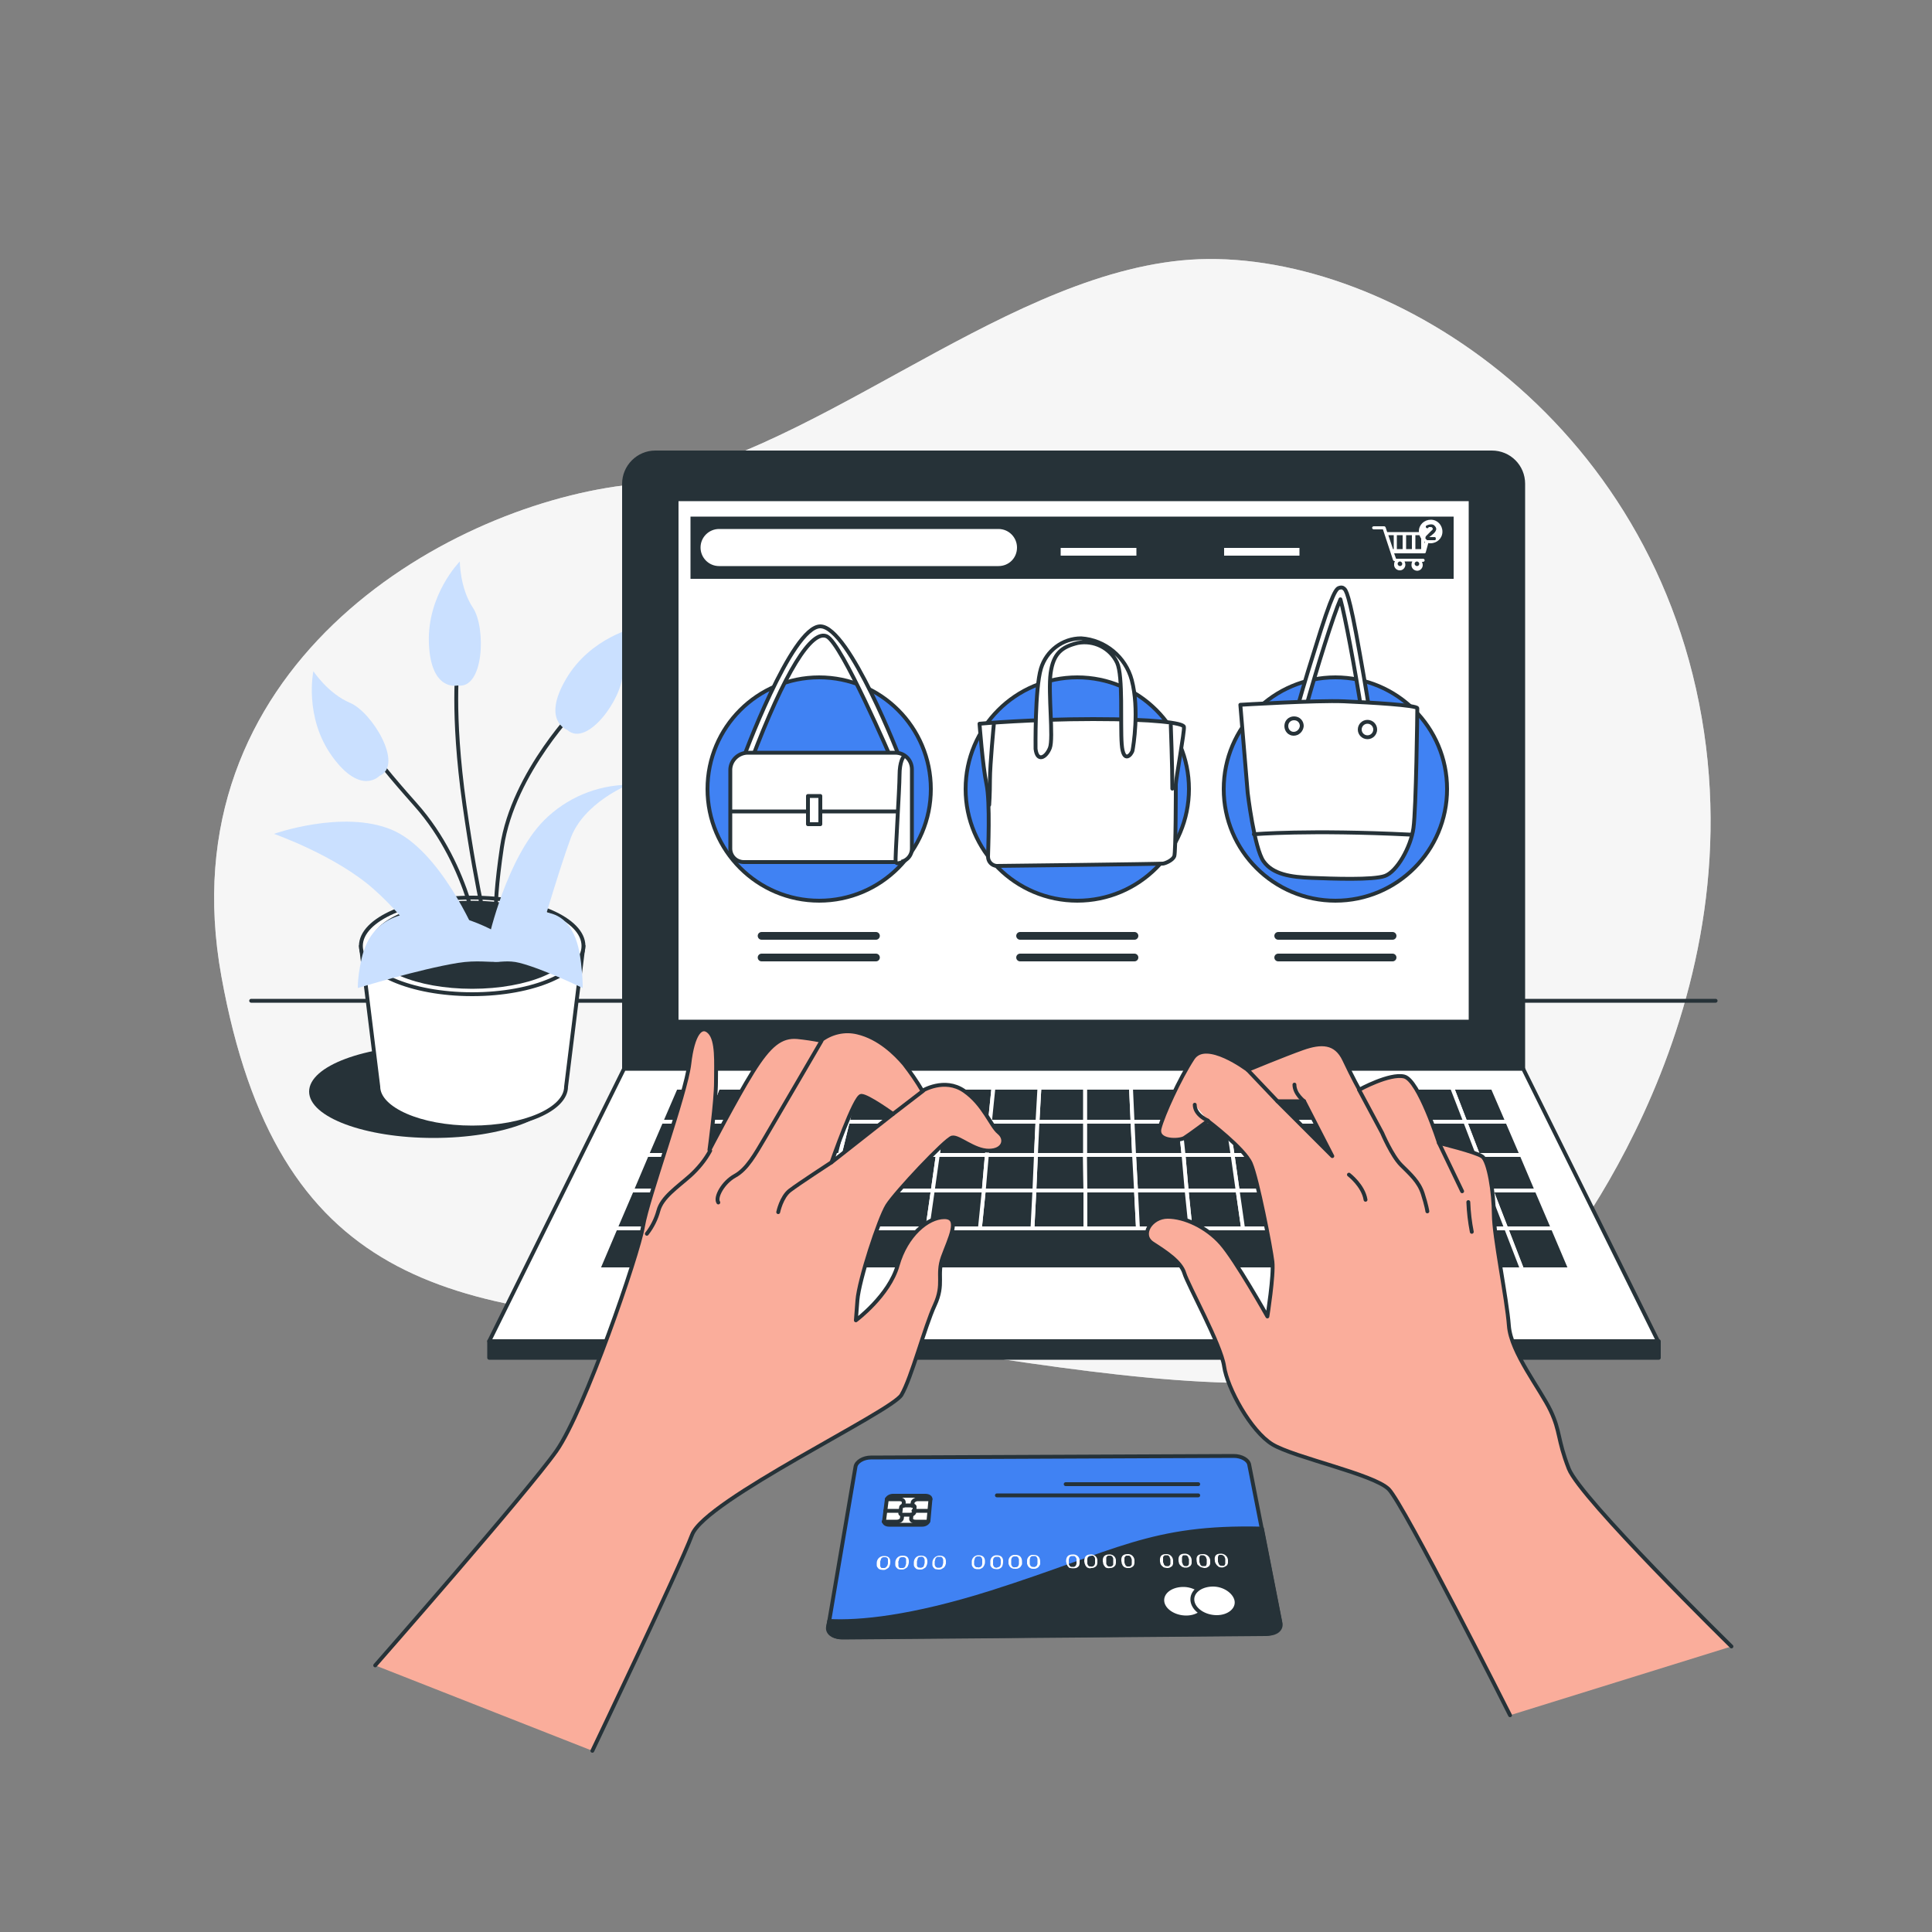 <?xml version="1.0" encoding="utf-8"?>
<!-- Generator: Adobe Illustrator 23.0.0, SVG Export Plug-In . SVG Version: 6.00 Build 0)  -->
<svg version="1.1" id="Layer_1" xmlns="http://www.w3.org/2000/svg" xmlns:xlink="http://www.w3.org/1999/xlink" x="0px" y="0px"
	 viewBox="0 0 500 500" style="enable-background:new 0 0 500 500;" xml:space="preserve">
<rect x="0" y="0" width="500" height="500" fill="#808080" stroke="none"/>
<style type="text/css">
	.st0{fill:#E1E1E1;}
	.st1{opacity:0.7;fill:#FFFFFF;enable-background:new    ;}
	.st2{fill:none;stroke:#263238;stroke-linecap:round;stroke-linejoin:round;}
	.st3{fill:#263238;}
	.st4{fill:#FFFFFF;}
	.st5{fill:#FFFFFF;stroke:#263238;stroke-linecap:round;stroke-linejoin:round;}
	.st6{fill:#263238;stroke:#263238;stroke-linecap:round;stroke-linejoin:round;}
	.st7{fill:#CAE0FF;}
	.st8{fill:#4082F3;stroke:#263238;stroke-linecap:round;stroke-linejoin:round;}
	.st9{fill:none;stroke:#FFFFFF;stroke-width:2;stroke-miterlimit:10;}
	.st10{fill:none;stroke:#263238;stroke-width:2;stroke-linecap:round;stroke-linejoin:round;}
	.st11{fill:#263238;stroke:#FFFFFF;stroke-linecap:round;stroke-linejoin:round;}
	.st12{fill:#FAAD9B;stroke:#263238;stroke-linecap:round;stroke-linejoin:round;}
</style>
<g id="background-simple--inject-1">
	<path class="st0" d="M399.9,329.8c0,0,54.5-63.2,40.5-144.1S354.2,62.6,305.7,67.4s-96.7,52.3-144.1,58.2S42.9,173.2,57.3,252.7
		s58.3,87.3,129.3,90.2S358,382.3,399.9,329.8z"/>
	<path class="st1" d="M399.9,329.8c0,0,54.5-63.2,40.5-144.1S354.2,62.6,305.7,67.4s-96.7,52.3-144.1,58.2S42.9,173.2,57.3,252.7
		s58.3,87.3,129.3,90.2S358,382.3,399.9,329.8z"/>
</g>
<g id="Desk--inject-1">
	<line class="st2" x1="65" y1="259" x2="444" y2="259"/>
</g>
<g id="Plant--inject-1">
	<ellipse class="st3" cx="112.2" cy="282.5" rx="32.2" ry="12"/>
	<path class="st4" d="M93.4,244.8l4.5,36.4c0,5.8,10.9,10.6,24.3,10.6s24.3-4.7,24.3-10.6l4.5-36.4H93.4z"/>
	<g>
		<defs>
			<path id="SVGID_1_" d="M93.4,244.8l4.5,36.4c0,5.8,10.9,10.6,24.3,10.6s24.3-4.7,24.3-10.6l4.5-36.4H93.4z"/>
		</defs>
		<clipPath id="SVGID_2_">
			<use xlink:href="#SVGID_1_"  style="overflow:visible;"/>
		</clipPath>
	</g>
	<path class="st2" d="M93.4,244.8l4.5,36.4c0,5.8,10.9,10.6,24.3,10.6s24.3-4.7,24.3-10.6l4.5-36.4H93.4z"/>
	<ellipse class="st5" cx="122.2" cy="244.8" rx="28.8" ry="12.5"/>
	<ellipse class="st6" cx="122.2" cy="244.5" rx="25.8" ry="10.9"/>
	<path class="st2" d="M124.2,245.6c0,0-2.3-21.2-16.6-37.3s-10.8-14.1-10.8-14.1"/>
	<path class="st2" d="M150,182.5c0,0-17.2,17.2-20.1,36.7s-1,22.6-1,22.6"/>
	<path class="st2" d="M127,244.4c0,0-3.4-12-6.8-36.1s-1.7-36.7-1.7-36.7"/>
	<path class="st7" d="M98.2,200.8c0,0-4.8,5.2-12.2-5s-4.9-22.1-4.9-22.1s3.8,5.8,9.5,8.2S104.6,198,98.2,200.8z"/>
	<path class="st7" d="M118.4,177.4c0,0-6.9,1.7-7.4-10.9s8-21.2,8-21.2s0,6.9,3.4,12S125.3,178.5,118.4,177.4z"/>
	<path class="st7" d="M146.8,188.9c0,0-6.7-2.3-0.3-13.2s18.3-13.4,18.3-13.4s-3.8,5.8-3.7,12S152,193.6,146.8,188.9z"/>
	<path class="st7" d="M126.5,242.7c0,0,4.6-20.6,14.3-30.4c5.8-5.8,13.6-9.1,21.8-9.2c0,0-11.5,4.6-14.9,13.8s-9.2,29.3-9.2,29.3
		h-28.6c0,0-3.4-7.4-13.2-16.1s-25.8-14.3-25.8-14.3s17.8-6.3,30.4-1.1s21.8,27,21.8,27L126.5,242.7z"/>
	<path class="st7" d="M130.9,242.7c0,0-11.4-7.8-23.8-6.5s-13.4,11.4-14,14.3c-0.3,1.7-0.5,3.5-0.5,5.2c0,0,16-4.9,25.9-6.5
		S132.4,252.1,130.9,242.7z"/>
	<path class="st7" d="M126.7,242.7c0,0,7.2-7.8,15-6.5s8.5,11.4,8.8,14.3c0.2,1.7,0.3,3.5,0.3,5.2c0,0-10.1-4.9-16.3-6.5
		S125.7,252.1,126.7,242.7z"/>
</g>
<g id="Device--inject-1">
	<path class="st6" d="M169.6,117.1h216.5c4.5,0,8.1,3.6,8.1,8.1c0,0,0,0,0,0v151.3l0,0H161.5l0,0V125.2
		C161.5,120.8,165.1,117.1,169.6,117.1z"/>
	<polygon class="st5" points="429.1,347.1 126.6,347.1 161.5,276.6 394.2,276.6 	"/>
	<rect x="175.6" y="129.7" class="st4" width="204.5" height="134.2"/>
	<circle class="st8" cx="212" cy="204.2" r="28.9"/>
	<circle class="st8" cx="278.8" cy="204.2" r="28.9"/>
	<circle class="st8" cx="345.6" cy="204.2" r="28.9"/>
	<path class="st5" d="M192.1,196.9c0,0,12.7-34.8,20.2-34.8s20.7,34.4,20.7,34.4l-2.2,0.2c0,0-12.9-30.1-16.8-32
		s-10.9,9.1-19.6,32.2L192.1,196.9z"/>
	<path class="st5" d="M193.4,194.8h38.3c2.4,0,4.3,1.9,4.3,4.3v0v20.5c0,1.9-1.5,3.5-3.5,3.5h0h-40c-1.9,0-3.5-1.5-3.5-3.5v0v-20.5
		C189.1,196.8,191,194.9,193.4,194.8L193.4,194.8z"/>
	<line class="st2" x1="189.5" y1="210" x2="231.9" y2="210"/>
	<path class="st5" d="M233.8,195.9c0,0-1,1.2-1,4.7s-1.2,21.6-1,22.4s1.4,0.2,1.4,0.2"/>
	<rect x="209.1" y="206" class="st5" width="3.2" height="7.3"/>
	<path class="st5" d="M253.5,187.3c0,0,13.5-1.2,29.4-1.2s23.3,1,23.5,2s-2.1,13.7-2.1,14.9s0,17.6-0.4,18.6s-2.2,1.8-2.9,1.9
		s-41.9,0.6-43.1,0.6c-1.2-0.1-2.2-1.1-2.2-2.4c0-1.2,0.6-14.1-0.4-18.8S253.5,187.3,253.5,187.3z"/>
	<path class="st5" d="M268,193.8c0,0-0.2-15.5,1.4-20.8c1.4-4.6,5.6-7.8,10.4-7.8c6.2,0.4,11.5,4.8,13.1,10.8
		c2,7.6,0.4,17.2,0.2,18.2s-2.4,3.7-2.8-1.6s0.4-17.6-1.2-21.1c-1.8-3.8-6-5.9-10.2-5.1c-4.1,1-6.3,2.7-7,7.8s0.8,16.9-0.2,19.4
		S268.4,197.3,268,193.8z"/>
	<path class="st5" d="M257.2,187.5c0,0-1,10.4-1,14.3s-0.2,6.5-0.2,6.5"/>
	<path class="st2" d="M303,187.7c0,0,0.4,10.4,0.4,16.4"/>
	<path class="st5" d="M353.5,185.7c-0.5,0-0.9-0.4-1-0.9c-1.9-12.1-4.4-25.4-5.6-29.7c-1.8,4.1-5.9,17.1-9.2,28.9
		c-0.2,0.6-0.7,0.9-1.3,0.7c-0.6-0.2-0.9-0.7-0.7-1.3c0-0.1,2.1-7.6,4.5-15.1c4.8-15.7,5.7-16,6.5-16.2c0.4-0.1,0.8-0.1,1.1,0.2
		c0.5,0.4,1.3,0.9,4.1,16.8c1.4,7.7,2.6,15.3,2.6,15.4c0.1,0.5-0.3,1.1-0.8,1.2c0,0,0,0,0,0C353.6,185.7,353.5,185.7,353.5,185.7z"
		/>
	<path class="st5" d="M321,182.4c0,0,19.9-1.2,26.8-0.9s19,1,19,1.8s-0.3,26-1,31s-4.3,11.3-7.4,12.4s-13.5,0.7-18.9,0.5
		s-10.1-0.9-12.5-4.3s-4.1-17.7-4.1-17.7L321,182.4z"/>
	<path class="st5" d="M336.9,187.9c0-1.1-0.8-2-2-2c-1.1,0-2,0.8-2,2c0,1.1,0.8,2,1.9,2C335.9,189.9,336.8,189,336.9,187.9
		C336.9,187.9,336.9,187.9,336.9,187.9z"/>
	<circle class="st5" cx="353.9" cy="188.8" r="2"/>
	<path class="st5" d="M324.5,215.9c0,0,14.3-1.2,40.5,0.1"/>
	<rect x="178.7" y="133.7" class="st3" width="197.5" height="16.1"/>
	<line class="st9" x1="274.5" y1="142.8" x2="294.1" y2="142.8"/>
	<line class="st9" x1="316.8" y1="142.8" x2="336.3" y2="142.8"/>
	<path class="st4" d="M370.1,137.9c-0.1-0.1-0.2-0.2-0.3-0.2H359l-0.4-1.2c-0.1-0.2-0.2-0.3-0.4-0.3h-2.7c-0.2,0-0.4,0.2-0.4,0.4
		l0,0c0,0.2,0.2,0.4,0.4,0.4c0,0,0,0,0,0h2.4l2.6,7.9c0.1,0.2,0.2,0.3,0.4,0.3h0.1c-0.1,0.2-0.2,0.5-0.2,0.8
		c-0.1,0.8,0.5,1.5,1.3,1.6c0.8,0.1,1.5-0.5,1.6-1.3c0-0.1,0-0.2,0-0.2c0-0.3-0.1-0.5-0.2-0.8h2c-0.1,0.2-0.2,0.5-0.2,0.8
		c-0.1,0.8,0.5,1.5,1.3,1.6c0.8,0.1,1.5-0.5,1.6-1.3c0-0.1,0-0.2,0-0.2c0-0.3-0.1-0.5-0.2-0.8h0.3c0.2,0,0.4-0.2,0.4-0.4v0
		c0-0.2-0.2-0.4-0.4-0.4c0,0,0,0,0,0h-7l-0.5-1.4h7.8c0.2,0,0.4-0.1,0.4-0.3l1.2-4.4C370.2,138.1,370.1,138,370.1,137.9z
		 M362.3,146.5c-0.3,0-0.6-0.3-0.6-0.6c0-0.3,0.3-0.6,0.6-0.6s0.6,0.3,0.6,0.6c0,0,0,0,0,0C362.9,146.3,362.6,146.5,362.3,146.5z
		 M366.7,146.5c-0.3,0-0.6-0.3-0.6-0.6c0-0.3,0.3-0.6,0.6-0.6s0.6,0.3,0.6,0.6c0,0,0,0,0,0C367.3,146.3,367,146.5,366.7,146.5
		C366.7,146.5,366.7,146.5,366.7,146.5z M367.8,142.1h-1.5v-3.6h1.5V142.1z M363.9,138.5h1.5v3.6h-1.5V138.5z M363,142.1h-1.5v-3.6
		h1.5L363,142.1z M359.3,138.5h1.4v3.6h-0.2L359.3,138.5z M368.6,140.7v-2.1h0.6L368.6,140.7z"/>
	<path class="st4" d="M373.3,137.6c0-1.7-1.3-3.1-3-3.1c-1.7,0-3.1,1.3-3.1,3c0,1.7,1.3,3.1,3,3.1c0,0,0,0,0,0
		C371.9,140.6,373.3,139.3,373.3,137.6z"/>
	<path class="st3" d="M369,139.5c-0.1-0.1-0.1-0.1-0.1-0.2c0-0.2,0-0.4,0.2-0.6l1.4-1.4c0.2-0.1,0.3-0.3,0.3-0.5
		c0-0.1-0.1-0.2-0.2-0.3c-0.1-0.1-0.2-0.1-0.4-0.1H370h-0.2l-0.1,0.1l-0.1,0.1l-0.1,0.1c-0.1,0-0.1,0-0.2,0c-0.1,0-0.1-0.1-0.2-0.1
		c0-0.1-0.1-0.1-0.1-0.2c0-0.1,0-0.1,0-0.2c0-0.1,0.1-0.1,0.2-0.2c0.4-0.2,0.8-0.3,1.2-0.3c0.3,0,0.7,0.1,0.9,0.4
		c0.2,0.2,0.4,0.5,0.4,0.8c0,0.2-0.1,0.4-0.2,0.6c-0.1,0.2-0.3,0.4-0.5,0.6l-1.1,0.9h1.4c0.1,0,0.2,0,0.2,0.1c0,0.1,0.1,0.2,0.1,0.3
		c0,0.1,0,0.2-0.1,0.3c0,0.1-0.1,0.1-0.2,0.1h-2C369.2,139.6,369.1,139.6,369,139.5z"/>
	<path class="st4" d="M258.4,146.5h-72.3c-2.7,0-4.8-2.2-4.8-4.8c0,0,0,0,0,0l0,0c0-2.7,2.2-4.8,4.8-4.8h72.3c2.7,0,4.8,2.2,4.8,4.8
		l0,0C263.2,144.4,261.1,146.5,258.4,146.5C258.4,146.5,258.4,146.5,258.4,146.5z"/>
	<line class="st10" x1="197.1" y1="242.2" x2="226.7" y2="242.2"/>
	<line class="st10" x1="197.1" y1="247.8" x2="226.7" y2="247.8"/>
	<line class="st10" x1="264" y1="242.2" x2="293.6" y2="242.2"/>
	<line class="st10" x1="264" y1="247.8" x2="293.6" y2="247.8"/>
	<line class="st10" x1="330.8" y1="242.2" x2="360.4" y2="242.2"/>
	<line class="st10" x1="330.8" y1="247.8" x2="360.4" y2="247.8"/>
	<polygon class="st11" points="268.1,298.9 268.5,290.3 256.2,290.3 255.4,298.9 	"/>
	<polygon class="st11" points="293.5,298.9 293.1,290.3 280.8,290.3 280.8,298.9 	"/>
	<polygon class="st11" points="359.7,308.1 372.9,308.1 369.8,298.9 357.1,298.9 	"/>
	<polygon class="st11" points="255.4,298.9 256.2,290.3 243.9,290.3 242.7,298.9 	"/>
	<polygon class="st11" points="230,298.9 231.6,290.3 219.4,290.3 217.3,298.9 	"/>
	<polygon class="st11" points="344.4,298.9 342.3,290.3 330,290.3 331.7,298.9 	"/>
	<polygon class="st11" points="357.1,298.9 354.6,290.3 342.3,290.3 344.4,298.9 	"/>
	<polygon class="st11" points="217.3,298.9 219.4,290.3 207.1,290.3 204.6,298.9 	"/>
	<polygon class="st11" points="306.3,298.9 305.4,290.3 293.1,290.3 293.5,298.9 	"/>
	<polygon class="st11" points="369.8,298.9 366.9,290.3 354.6,290.3 357.1,298.9 	"/>
	<polygon class="st11" points="331.7,298.9 330,290.3 317.7,290.3 319,298.9 	"/>
	<polygon class="st11" points="319,298.9 317.7,290.3 305.4,290.3 306.3,298.9 	"/>
	<polygon class="st11" points="280.8,298.9 280.8,290.3 268.5,290.3 268.1,298.9 	"/>
	<polygon class="st11" points="191.9,298.9 179.2,298.9 175.7,308.1 188.8,308.1 	"/>
	<polygon class="st11" points="194.8,290.3 182.5,290.3 179.2,298.9 191.9,298.9 	"/>
	<polygon class="st11" points="204.6,298.9 207.1,290.3 194.8,290.3 191.9,298.9 	"/>
	<polygon class="st11" points="171.9,317.9 167.9,328.5 182,328.5 185.5,317.9 	"/>
	<polygon class="st11" points="188.8,308.1 175.7,308.1 171.9,317.9 185.5,317.9 	"/>
	<polygon class="st11" points="185.5,317.9 182,328.5 196.1,328.5 199.1,317.9 	"/>
	<polygon class="st11" points="242.7,298.9 243.9,290.3 231.6,290.3 230,298.9 	"/>
	<polygon class="st11" points="241.4,308.1 242.7,298.9 230,298.9 228.3,308.1 	"/>
	<polygon class="st11" points="228.3,308.1 230,298.9 217.3,298.9 215.1,308.1 	"/>
	<polygon class="st11" points="254.6,308.1 255.4,298.9 242.7,298.9 241.4,308.1 	"/>
	<polygon class="st11" points="204.6,298.9 191.9,298.9 188.8,308.1 202,308.1 	"/>
	<polygon class="st11" points="362.6,317.9 376.2,317.9 372.9,308.1 359.7,308.1 	"/>
	<polygon class="st11" points="215.1,308.1 217.3,298.9 204.6,298.9 202,308.1 	"/>
	<polygon class="st11" points="188.8,308.1 185.5,317.9 199.1,317.9 202,308.1 	"/>
	<polygon class="st11" points="333.4,308.1 331.7,298.9 319,298.9 320.3,308.1 	"/>
	<polygon class="st11" points="320.3,308.1 319,298.9 306.3,298.9 307.1,308.1 	"/>
	<polygon class="st11" points="359.7,308.1 357.1,298.9 344.4,298.9 346.6,308.1 	"/>
	<polygon class="st11" points="280.9,308.1 280.8,298.9 268.1,298.9 267.7,308.1 	"/>
	<polygon class="st11" points="307.1,308.1 306.3,298.9 293.5,298.9 294,308.1 	"/>
	<polygon class="st11" points="294,308.1 293.5,298.9 280.8,298.9 280.9,308.1 	"/>
	<polygon class="st11" points="267.7,308.1 268.1,298.9 255.4,298.9 254.6,308.1 	"/>
	<polygon class="st11" points="307.1,308.1 308.1,317.9 321.7,317.9 320.3,308.1 	"/>
	<polygon class="st11" points="320.3,308.1 321.7,317.9 335.3,317.9 333.4,308.1 	"/>
	<polygon class="st11" points="202,308.1 199.1,317.9 212.8,317.9 215.1,308.1 	"/>
	<polygon class="st11" points="333.4,308.1 335.3,317.9 349,317.9 346.6,308.1 	"/>
	<polygon class="st11" points="280.9,308.1 280.9,317.9 294.5,317.9 294,308.1 	"/>
	<polygon class="st11" points="346.6,308.1 349,317.9 362.6,317.9 359.7,308.1 	"/>
	<polygon class="st11" points="294,308.1 294.5,317.9 308.1,317.9 307.1,308.1 	"/>
	<polygon class="st11" points="228.3,308.1 226.4,317.9 240,317.9 241.4,308.1 	"/>
	<polygon class="st11" points="215.1,308.1 212.8,317.9 226.4,317.9 228.3,308.1 	"/>
	<polygon class="st11" points="267.7,308.1 267.2,317.9 280.9,317.9 280.9,308.1 	"/>
	<polygon class="st11" points="254.6,308.1 253.6,317.9 267.2,317.9 267.7,308.1 	"/>
	<polygon class="st11" points="241.4,308.1 240,317.9 253.6,317.9 254.6,308.1 	"/>
	<polygon class="st11" points="346.6,308.1 344.4,298.9 331.7,298.9 333.4,308.1 	"/>
	<polygon class="st11" points="194.8,290.3 197.7,281.5 185.8,281.5 182.5,290.3 	"/>
	<polygon class="st11" points="182.5,290.3 171.1,290.3 167.4,298.9 179.2,298.9 	"/>
	<polygon class="st11" points="185.8,281.5 174.9,281.5 171.1,290.3 182.5,290.3 	"/>
	<polygon class="st11" points="179.2,298.9 167.4,298.9 163.5,308.1 175.7,308.1 	"/>
	<polygon class="st11" points="175.7,308.1 163.5,308.1 159.3,317.9 171.9,317.9 	"/>
	<polygon class="st11" points="171.9,317.9 159.3,317.9 154.8,328.5 167.9,328.5 	"/>
	<polygon class="st11" points="382.5,298.9 386,308.1 397.7,308.1 393.8,298.9 	"/>
	<polygon class="st11" points="389.8,317.9 401.9,317.9 397.7,308.1 386,308.1 	"/>
	<polygon class="st11" points="393.9,328.5 406.4,328.5 401.9,317.9 389.8,317.9 	"/>
	<polygon class="st11" points="293.1,290.3 292.7,281.5 280.8,281.5 280.8,290.3 	"/>
	<polygon class="st11" points="382.5,298.9 393.8,298.9 390.1,290.3 379.2,290.3 	"/>
	<polygon class="st11" points="376.2,317.9 389.8,317.9 386,308.1 372.9,308.1 	"/>
	<polygon class="st11" points="207.1,290.3 209.6,281.5 197.7,281.5 194.8,290.3 	"/>
	<polygon class="st11" points="366.9,290.3 369.8,298.9 382.5,298.9 379.2,290.3 	"/>
	<polygon class="st11" points="390.1,290.3 386.3,281.5 375.8,281.5 379.2,290.3 	"/>
	<polygon class="st11" points="379.2,290.3 375.8,281.5 364,281.5 366.9,290.3 	"/>
	<polygon class="st11" points="335.3,317.9 337.4,328.5 351.5,328.5 349,317.9 	"/>
	<polygon class="st11" points="379.7,328.5 393.9,328.5 389.8,317.9 376.2,317.9 	"/>
	<polygon class="st11" points="366.9,290.3 364,281.5 352.1,281.5 354.6,290.3 	"/>
	<polygon class="st11" points="362.6,317.9 365.6,328.5 379.7,328.5 376.2,317.9 	"/>
	<polygon class="st11" points="349,317.9 351.5,328.5 365.6,328.5 362.6,317.9 	"/>
	<polygon class="st11" points="372.9,308.1 386,308.1 382.5,298.9 369.8,298.9 	"/>
	<polygon class="st11" points="256.2,290.3 257.1,281.5 245.2,281.5 243.9,290.3 	"/>
	<polygon class="st11" points="354.6,290.3 352.1,281.5 340.2,281.5 342.3,290.3 	"/>
	<polygon class="st11" points="243.9,290.3 245.2,281.5 233.3,281.5 231.6,290.3 	"/>
	<polygon class="st11" points="280.8,290.3 280.8,281.5 269,281.5 268.5,290.3 	"/>
	<polygon class="st11" points="231.6,290.3 233.3,281.5 221.4,281.5 219.4,290.3 	"/>
	<polygon class="st11" points="219.4,290.3 221.4,281.5 209.6,281.5 207.1,290.3 	"/>
	<polygon class="st11" points="268.5,290.3 269,281.5 257.1,281.5 256.2,290.3 	"/>
	<polygon class="st11" points="342.3,290.3 340.2,281.5 328.3,281.5 330,290.3 	"/>
	<polygon class="st11" points="330,290.3 328.3,281.5 316.5,281.5 317.7,290.3 	"/>
	<polygon class="st11" points="305.4,290.3 304.6,281.5 292.7,281.5 293.1,290.3 	"/>
	<polygon class="st11" points="335.3,317.9 321.7,317.9 308.1,317.9 294.5,317.9 280.9,317.9 267.2,317.9 253.6,317.9 240,317.9 
		226.4,317.9 212.8,317.9 199.1,317.9 196.1,328.5 210.2,328.5 224.4,328.5 238.5,328.5 252.6,328.5 266.7,328.5 280.9,328.5 
		295,328.5 309.1,328.5 323.2,328.5 337.4,328.5 	"/>
	<polygon class="st11" points="317.7,290.3 316.5,281.5 304.6,281.5 305.4,290.3 	"/>
	<rect x="126.6" y="347.1" class="st6" width="302.7" height="4.3"/>
</g>
<g id="credit-card--inject-1">
	<path class="st8" d="M327.7,422.9l-109.6,0.9c-2.3,0-4-1.4-3.7-3.1l7-41.1c0.2-1.3,2-2.4,4-2.4l93.9-0.4c2,0,3.8,1,4,2.3l8,40.7
		C331.6,421.4,330,422.8,327.7,422.9z"/>
	<line class="st2" x1="275.8" y1="384.1" x2="310.1" y2="384.1"/>
	<line class="st2" x1="258" y1="387" x2="310.1" y2="387"/>
	<path class="st6" d="M256.6,412.1c-20.9,6.6-34.2,7.8-42,7.4l-0.3,1.5c-0.3,1.5,1.2,2.7,3.2,2.7l110.8-0.9c2,0,3.4-1.2,3.1-2.7
		l-4.8-24.5C297.7,394.9,289.3,401.7,256.6,412.1z"/>
	<path class="st5" d="M238.7,394.6l-8.6,0c-0.8,0-1.4-0.4-1.3-1l0.7-5.5c0.1-0.5,0.8-1,1.6-1l8.4,0c0.8,0,1.4,0.4,1.3,0.9l-0.5,5.5
		C240.2,394.1,239.5,394.6,238.7,394.6z"/>
	<path class="st5" d="M235.7,392h-2.1c-0.4,0-0.7-0.2-0.6-0.5l0.2-1.4c0-0.3,0.4-0.5,0.8-0.5h2.1c0.4,0,0.7,0.2,0.6,0.5l-0.1,1.4
		C236.4,391.8,236.1,392,235.7,392z"/>
	<path class="st2" d="M229.5,388h3.3c0.6,0,1.1,0.3,1.1,0.8l-0.1,0.9"/>
	<path class="st2" d="M240.8,388h-3.3c-0.6,0-1.2,0.4-1.3,0.8l-0.1,0.9"/>
	<path class="st2" d="M228.7,393.8h3.4c0.7,0,1.2-0.4,1.3-0.8l0.1-0.9"/>
	<path class="st2" d="M240.2,393.8h-3.3c-0.7,0-1.2-0.4-1.1-0.8l0.1-1"/>
	<line class="st2" x1="229.1" y1="391" x2="233" y2="391"/>
	<line class="st2" x1="236.4" y1="391" x2="240.4" y2="391"/>
	<path class="st4" d="M227.8,406.2c-0.2-0.1-0.3-0.1-0.5-0.3c-0.1-0.1-0.2-0.3-0.3-0.4c-0.1-0.2-0.1-0.3-0.1-0.5c0-0.2,0-0.4,0-0.5
		c0-1,0.8-1.8,1.8-1.8c0.1,0,0.1,0,0.2,0c1.1,0,1.6,0.6,1.5,1.8c0,0.2-0.1,0.4-0.1,0.5c-0.1,0.2-0.1,0.3-0.2,0.5
		c-0.1,0.2-0.2,0.3-0.4,0.4c-0.2,0.1-0.3,0.2-0.5,0.3c-0.2,0.1-0.5,0.1-0.7,0.1C228.2,406.3,228,406.2,227.8,406.2z M228.9,405.8
		c0.1,0,0.2-0.1,0.3-0.1c0.1-0.1,0.1-0.1,0.2-0.2c0.1-0.1,0.1-0.2,0.2-0.2c0-0.1,0.1-0.2,0.1-0.3c0-0.1,0.1-0.2,0.1-0.3
		c0-0.1,0-0.2,0-0.3c0-0.1,0-0.2,0-0.3v-0.3c0-0.1,0-0.2,0-0.3c0-0.1-0.1-0.2-0.1-0.2c0-0.1-0.1-0.1-0.2-0.2c-0.1,0-0.2-0.1-0.2-0.1
		c-0.1,0-0.2,0-0.3,0c-0.1,0-0.2,0-0.4,0c-0.1,0-0.2,0.1-0.3,0.1c-0.1,0.1-0.1,0.1-0.2,0.2c-0.1,0.1-0.1,0.1-0.1,0.2
		c0,0.1-0.1,0.2-0.1,0.3c0,0.1-0.1,0.2-0.1,0.3c0,0.1,0,0.2,0,0.3v0.3v0.3c0,0.1,0,0.2,0,0.3c0,0.1,0.1,0.2,0.1,0.2
		c0,0.1,0.1,0.1,0.1,0.2c0.1,0.1,0.2,0.1,0.2,0.1c0.1,0,0.2,0,0.3,0C228.6,405.8,228.7,405.8,228.9,405.8z"/>
	<path class="st4" d="M232.6,406.1c-0.2,0-0.3-0.1-0.5-0.3c-0.1-0.1-0.2-0.2-0.3-0.4c-0.1-0.2-0.1-0.3-0.1-0.5c0-0.2,0-0.4,0-0.5
		c0-1,0.8-1.8,1.8-1.8c0.1,0,0.1,0,0.2,0c1.1,0,1.6,0.6,1.5,1.8c0,0.2-0.1,0.4-0.1,0.5c-0.1,0.2-0.1,0.3-0.2,0.5
		c-0.1,0.2-0.2,0.3-0.4,0.4c-0.2,0.1-0.3,0.2-0.5,0.3c-0.2,0.1-0.5,0.1-0.7,0.1C233,406.2,232.8,406.2,232.6,406.1z M233.7,405.8
		c0.1,0,0.2-0.1,0.3-0.1c0.1-0.1,0.1-0.1,0.2-0.2c0.1-0.1,0.1-0.1,0.1-0.2c0-0.1,0.1-0.2,0.1-0.3c0-0.1,0.1-0.2,0.1-0.3v-0.3
		c0-0.1,0-0.2,0-0.3c0-0.1,0-0.2,0-0.3c0-0.1,0-0.2,0-0.3c0-0.1-0.1-0.2-0.1-0.2c0-0.1-0.1-0.1-0.2-0.2c-0.1,0-0.2-0.1-0.2-0.1
		c-0.1,0-0.2,0-0.3,0c-0.1,0-0.2,0-0.4,0c-0.1,0-0.2,0.1-0.3,0.1c-0.1,0-0.2,0.1-0.2,0.2c-0.1,0.1-0.1,0.1-0.1,0.2
		c0,0.1-0.1,0.2-0.1,0.3s0,0.2-0.1,0.3s0,0.2,0,0.3c0,0.1,0,0.2,0,0.3v0.3c0,0.1,0,0.2,0,0.3c0,0.1,0.1,0.2,0.1,0.2
		c0,0.1,0.1,0.1,0.1,0.2c0.1,0.1,0.2,0.1,0.3,0.1c0.1,0,0.2,0,0.3,0C233.4,405.8,233.6,405.8,233.7,405.8z"/>
	<path class="st4" d="M237.4,406.1c-0.2,0-0.3-0.1-0.5-0.3c-0.1-0.1-0.2-0.2-0.3-0.4c-0.1-0.2-0.1-0.3-0.1-0.5c0-0.2,0-0.4,0-0.5
		c0-1,0.7-1.8,1.7-1.8c0.1,0,0.1,0,0.2,0c1.1,0,1.7,0.6,1.6,1.8c0,0.2-0.1,0.4-0.1,0.5c-0.1,0.2-0.1,0.3-0.2,0.5
		c-0.1,0.2-0.2,0.3-0.4,0.4c-0.2,0.1-0.3,0.2-0.5,0.3c-0.2,0.1-0.5,0.1-0.7,0.1C237.8,406.2,237.6,406.2,237.4,406.1z M238.5,405.7
		c0.1,0,0.2-0.1,0.3-0.1c0.1-0.1,0.2-0.1,0.2-0.2c0.1-0.1,0.1-0.1,0.1-0.2c0-0.1,0.1-0.2,0.1-0.3c0-0.1,0-0.2,0.1-0.3v-0.3
		c0-0.1,0-0.2,0-0.3c0-0.1,0-0.2,0-0.3c0-0.1,0-0.2-0.1-0.3c0-0.1-0.1-0.2-0.1-0.2c0-0.1-0.1-0.1-0.2-0.2c-0.1-0.1-0.2-0.1-0.2-0.1
		c-0.1,0-0.2-0.1-0.3,0c-0.1,0-0.2,0-0.3,0c-0.1,0-0.2,0.1-0.3,0.1c-0.1,0-0.1,0.1-0.2,0.2c-0.1,0.1-0.1,0.1-0.1,0.2
		c0,0.1-0.1,0.2-0.1,0.3c0,0.1,0,0.2-0.1,0.3c0,0.1,0,0.2,0,0.3c0,0.1,0,0.2,0,0.3c0,0.1,0,0.2,0,0.3c0,0.1,0,0.2,0,0.3
		c0,0.1,0.1,0.2,0.1,0.2c0,0.1,0.1,0.1,0.2,0.2c0.1,0.1,0.2,0.1,0.3,0.1c0.1,0,0.2,0,0.3,0C238.2,405.8,238.3,405.8,238.5,405.7z"/>
	<path class="st4" d="M242.2,406.1c-0.2,0-0.3-0.1-0.5-0.3c-0.1-0.1-0.2-0.2-0.3-0.4c-0.1-0.2-0.1-0.3-0.1-0.5c0-0.2,0-0.4,0-0.5
		c0-0.9,0.7-1.7,1.7-1.8c0.1,0,0.2,0,0.2,0c1.1,0,1.7,0.6,1.6,1.8c0,0.2,0,0.4-0.1,0.5c0,0.2-0.1,0.3-0.2,0.5
		c-0.1,0.2-0.2,0.3-0.4,0.4c-0.2,0.1-0.3,0.2-0.5,0.3c-0.2,0.1-0.5,0.1-0.7,0.1C242.6,406.2,242.4,406.1,242.2,406.1z M243.3,405.7
		c0.1,0,0.2-0.1,0.3-0.1c0.1-0.1,0.1-0.1,0.2-0.2c0.1-0.1,0.1-0.1,0.1-0.2l0.1-0.3c0-0.1,0-0.2,0.1-0.3v-0.3c0-0.1,0-0.2,0-0.3
		c0-0.1,0-0.2,0-0.3c0-0.1,0-0.2-0.1-0.3c0-0.1-0.1-0.2-0.1-0.2c0-0.1-0.1-0.1-0.2-0.2c-0.1-0.1-0.2-0.1-0.3-0.1c-0.1,0-0.2,0-0.3,0
		c-0.1,0-0.2,0-0.4,0c-0.1,0-0.2,0.1-0.3,0.1c-0.1,0.1-0.1,0.1-0.2,0.2c-0.1,0.1-0.1,0.1-0.1,0.2l-0.1,0.3c0,0.1,0,0.2-0.1,0.3
		c0,0.1,0,0.2,0,0.3c0,0.1,0,0.2,0,0.3c0,0.1,0,0.2,0,0.3c0,0.1,0,0.2,0.1,0.3c0,0.1,0.1,0.2,0.1,0.2c0,0.1,0.1,0.1,0.2,0.2
		c0.1,0.1,0.2,0.1,0.2,0.1c0.1,0,0.2,0.1,0.3,0C243,405.8,243.1,405.7,243.3,405.7z"/>
	<path class="st4" d="M252.4,406c-0.2,0-0.3-0.1-0.5-0.3c-0.1-0.1-0.2-0.2-0.3-0.4c-0.1-0.2-0.1-0.3-0.1-0.5c0-0.2,0-0.4,0-0.5
		c-0.1-0.9,0.6-1.7,1.5-1.8c0.1,0,0.2,0,0.3,0c1.1,0,1.7,0.6,1.6,1.8c0,0.2,0,0.4-0.1,0.5c0,0.2-0.1,0.3-0.2,0.5
		c-0.1,0.2-0.2,0.3-0.3,0.4c-0.2,0.1-0.3,0.2-0.5,0.3c-0.2,0.1-0.5,0.1-0.7,0.1C252.9,406.1,252.6,406.1,252.4,406z M253.5,405.6
		c0.1,0,0.2-0.1,0.3-0.1c0.1-0.1,0.1-0.1,0.2-0.2c0.1-0.1,0.1-0.1,0.1-0.2c0-0.1,0.1-0.2,0.1-0.3c0-0.1,0-0.2,0-0.3
		c0-0.1,0-0.2,0-0.3c0-0.1,0-0.2,0-0.3c0-0.1,0-0.2,0-0.3c0-0.1,0-0.2-0.1-0.3c0-0.1-0.1-0.2-0.1-0.2c0-0.1-0.1-0.1-0.2-0.2
		c-0.1-0.1-0.2-0.1-0.3-0.1c-0.1,0-0.2,0-0.3,0c-0.1,0-0.2,0-0.3,0c-0.1,0-0.2,0.1-0.3,0.1c-0.1,0.1-0.1,0.1-0.2,0.2
		c-0.1,0.1-0.1,0.1-0.1,0.2c0,0.1-0.1,0.2-0.1,0.3c0,0.1,0,0.2-0.1,0.3c0,0.1,0,0.2,0,0.3c0,0.1,0,0.2,0,0.3c0,0.1,0,0.2,0,0.3
		c0,0.1,0,0.2,0.1,0.3c0,0.1,0.1,0.2,0.1,0.2c0,0.1,0.1,0.1,0.2,0.2c0.1,0.1,0.2,0.1,0.3,0.1c0.1,0,0.2,0,0.3,0
		C253.2,405.7,253.3,405.7,253.5,405.6L253.5,405.6z"/>
	<path class="st4" d="M257.2,406c-0.2-0.1-0.3-0.1-0.5-0.3c-0.1-0.1-0.2-0.2-0.3-0.4c-0.1-0.1-0.1-0.3-0.1-0.5c0-0.2,0-0.4,0-0.5
		c-0.1-0.9,0.5-1.7,1.4-1.8c0.1,0,0.2,0,0.3,0c1.1,0,1.7,0.6,1.6,1.8c0,0.3-0.1,0.7-0.2,1c-0.1,0.2-0.2,0.3-0.3,0.4
		c-0.1,0.1-0.3,0.2-0.5,0.3c-0.2,0.1-0.5,0.1-0.7,0.1C257.6,406.1,257.4,406,257.2,406z M258.3,405.6c0.1,0,0.2-0.1,0.3-0.1
		c0.1-0.1,0.1-0.1,0.2-0.2c0.1-0.1,0.1-0.1,0.1-0.2c0-0.1,0.1-0.2,0.1-0.3c0-0.1,0-0.2,0-0.3s0-0.2,0-0.3V404c0-0.1,0-0.2,0-0.3
		c0-0.1,0-0.2-0.1-0.3c0-0.1-0.1-0.2-0.1-0.2c0-0.1-0.1-0.1-0.2-0.2c-0.1-0.1-0.2-0.1-0.3-0.1c-0.1,0-0.2,0-0.3,0
		c-0.1,0-0.2,0-0.3,0c-0.1,0-0.2,0.1-0.3,0.1c-0.1,0.1-0.1,0.1-0.2,0.2c-0.1,0.1-0.1,0.1-0.1,0.2c0,0.1-0.1,0.2-0.1,0.3
		c0,0.1,0,0.2,0,0.3s0,0.2,0,0.3v0.3c0,0.1,0,0.2,0,0.3c0,0.1,0,0.2,0.1,0.3c0,0.1,0.1,0.2,0.1,0.2c0,0.1,0.1,0.1,0.2,0.2
		c0.1,0.1,0.2,0.1,0.3,0.1c0.1,0,0.2,0.1,0.3,0C258,405.7,258.1,405.7,258.3,405.6L258.3,405.6z"/>
	<path class="st4" d="M262,405.9c-0.2-0.1-0.3-0.1-0.5-0.3c-0.1-0.1-0.2-0.2-0.3-0.4c-0.1-0.2-0.1-0.3-0.2-0.5c0-0.2,0-0.4,0-0.5
		c-0.1-0.9,0.5-1.7,1.4-1.8c0.1,0,0.2,0,0.4,0c1.1,0,1.7,0.6,1.7,1.8c0,0.2,0,0.4,0,0.5c0,0.2-0.1,0.3-0.2,0.5
		c-0.1,0.2-0.2,0.3-0.3,0.4c-0.1,0.1-0.3,0.2-0.5,0.3c-0.2,0.1-0.5,0.1-0.7,0.1C262.5,406,262.2,406,262,405.9z M263,405.6
		c0.1,0,0.2-0.1,0.3-0.1c0.1-0.1,0.1-0.1,0.2-0.2c0-0.1,0.1-0.1,0.1-0.2c0-0.1,0.1-0.2,0.1-0.3c0-0.1,0-0.2,0-0.3s0-0.2,0-0.3
		c0-0.1,0-0.2,0-0.3c0-0.1,0-0.2,0-0.3c0-0.1,0-0.2-0.1-0.3c0-0.1-0.1-0.2-0.1-0.2c0-0.1-0.1-0.1-0.2-0.2c-0.1-0.1-0.2-0.1-0.3-0.1
		c-0.1,0-0.2,0-0.3,0c-0.1,0-0.2,0-0.3,0c-0.1,0-0.2,0.1-0.3,0.1c-0.1,0.1-0.1,0.1-0.2,0.2c0,0.1-0.1,0.1-0.1,0.2
		c0,0.1-0.1,0.2-0.1,0.3c0,0.1,0,0.2,0,0.3c0,0.1,0,0.2,0,0.3c0,0.1,0,0.2,0,0.3c0,0.1,0,0.2,0,0.3c0,0.1,0,0.2,0.1,0.3
		c0,0.1,0.1,0.2,0.1,0.2c0.1,0.2,0.3,0.3,0.4,0.3c0.1,0,0.2,0.1,0.3,0C262.8,405.6,262.9,405.6,263,405.6z"/>
	<path class="st4" d="M266.8,405.9c-0.2-0.1-0.3-0.1-0.5-0.3c-0.1-0.1-0.2-0.2-0.3-0.4c-0.1-0.2-0.1-0.3-0.2-0.5c0-0.2,0-0.4,0-0.5
		c-0.1-0.9,0.5-1.7,1.3-1.8c0.1,0,0.3,0,0.4,0c1.1,0,1.7,0.6,1.7,1.8c0,0.2,0,0.4,0,0.5c0,0.2-0.1,0.3-0.2,0.5
		c-0.1,0.2-0.2,0.3-0.3,0.4c-0.1,0.1-0.3,0.2-0.5,0.3c-0.2,0.1-0.5,0.1-0.7,0.1C267.2,406,267,406,266.8,405.9z M267.8,405.5
		c0.1,0,0.2-0.1,0.3-0.1c0.1-0.1,0.1-0.1,0.2-0.2c0-0.1,0.1-0.1,0.1-0.2c0-0.1,0.1-0.2,0.1-0.3c0-0.1,0-0.2,0-0.3s0-0.2,0-0.3
		s0-0.2,0-0.3s0-0.2,0-0.3c0-0.1,0-0.2-0.1-0.3c0-0.1-0.1-0.2-0.1-0.2c0-0.1-0.1-0.1-0.2-0.2c-0.1-0.1-0.2-0.1-0.3-0.1
		c-0.1,0-0.2,0-0.3,0c-0.1,0-0.2,0-0.3,0c-0.1,0-0.2,0.1-0.3,0.1c-0.1,0.1-0.1,0.1-0.2,0.2c-0.1,0.1-0.1,0.1-0.1,0.2
		c0,0.1,0,0.2-0.1,0.3c0,0.1,0,0.2,0,0.3c0,0.1,0,0.2,0,0.3s0,0.2,0,0.3s0,0.2,0,0.3c0,0.1,0,0.2,0.1,0.3c0,0.1,0.1,0.2,0.1,0.2
		c0,0.1,0.1,0.1,0.2,0.2c0.1,0.1,0.2,0.1,0.3,0.1c0.1,0,0.2,0.1,0.3,0C267.6,405.6,267.7,405.6,267.8,405.5z"/>
	<path class="st4" d="M277,405.8c-0.2,0-0.4-0.1-0.5-0.3c-0.1-0.1-0.2-0.2-0.3-0.4c-0.1-0.2-0.1-0.3-0.2-0.5c0-0.2-0.1-0.4-0.1-0.5
		c0-1.2,0.5-1.8,1.7-1.8c0.9-0.1,1.7,0.5,1.8,1.4c0,0.1,0,0.2,0,0.4c0,0.2,0,0.4,0,0.5c0,0.2-0.1,0.3-0.1,0.5
		c-0.1,0.2-0.2,0.3-0.3,0.4c-0.1,0.1-0.3,0.2-0.5,0.3C278,405.9,277.5,405.9,277,405.8L277,405.8z M278,405.5
		c0.2-0.1,0.3-0.2,0.4-0.3c0-0.1,0.1-0.1,0.1-0.2c0-0.1,0.1-0.2,0.1-0.3c0-0.1,0-0.2,0-0.3v-0.3c0-0.1,0-0.2,0-0.3s0-0.2,0-0.3
		s0-0.2-0.1-0.3l-0.1-0.2c-0.1-0.1-0.1-0.1-0.2-0.2c-0.1-0.1-0.2-0.1-0.3-0.1c-0.1,0-0.2,0-0.3,0c-0.1,0-0.2,0-0.3,0
		c-0.1,0-0.2,0.1-0.3,0.1c-0.1,0.1-0.1,0.1-0.2,0.2c0,0.1-0.1,0.1-0.1,0.2c0,0.1,0,0.2-0.1,0.3c0,0.1,0,0.2,0,0.3v0.3
		c0,0.1,0,0.2,0,0.3c0,0.1,0,0.2,0,0.3c0,0.1,0,0.2,0.1,0.3c0,0.1,0.1,0.1,0.1,0.2c0.1,0.1,0.1,0.1,0.2,0.2c0.1,0.1,0.2,0.1,0.3,0.1
		c0.1,0,0.2,0,0.3,0C277.8,405.5,277.9,405.5,278,405.5L278,405.5z"/>
	<path class="st4" d="M281.7,405.8c-0.2-0.1-0.4-0.1-0.5-0.3c-0.1-0.1-0.2-0.2-0.3-0.4c-0.1-0.2-0.1-0.3-0.2-0.5
		c0-0.2-0.1-0.4-0.1-0.5c0-1.2,0.5-1.8,1.6-1.8c0.9-0.1,1.7,0.5,1.8,1.4c0,0.1,0,0.2,0,0.3c0,0.2,0,0.4,0,0.5c0,0.2-0.1,0.3-0.1,0.5
		c-0.1,0.2-0.2,0.3-0.3,0.4c-0.1,0.1-0.3,0.2-0.5,0.3c-0.2,0.1-0.5,0.1-0.7,0.1C282.2,405.9,282,405.9,281.7,405.8z M282.7,405.4
		c0.1,0,0.2-0.1,0.3-0.1c0.1-0.1,0.1-0.1,0.2-0.2c0-0.1,0.1-0.1,0.1-0.2c0-0.1,0.1-0.2,0.1-0.3c0-0.1,0-0.2,0-0.3v-0.3
		c0-0.1,0-0.2,0-0.3c0-0.1,0-0.2,0-0.3c0-0.2-0.1-0.3-0.2-0.5c-0.1-0.1-0.1-0.1-0.2-0.2c-0.1-0.1-0.2-0.1-0.3-0.1
		c-0.1,0-0.2,0-0.3,0c-0.1,0-0.2,0-0.3,0c-0.1,0-0.2,0.1-0.3,0.1c-0.1,0.1-0.1,0.1-0.2,0.2c0,0.1-0.1,0.1-0.1,0.2
		c0,0.1-0.1,0.2-0.1,0.3c0,0.1,0,0.2,0,0.3c0,0.1,0,0.2,0,0.3c0,0.1,0,0.2,0,0.3c0,0.1,0,0.2,0,0.3c0,0.1,0,0.2,0.1,0.3
		c0,0.1,0.1,0.2,0.1,0.2c0,0.1,0.1,0.1,0.2,0.2c0.1,0.1,0.2,0.1,0.3,0.1c0.1,0,0.2,0,0.4,0C282.5,405.5,282.6,405.5,282.7,405.4
		L282.7,405.4z"/>
	<path class="st4" d="M286.5,405.8c-0.2-0.1-0.4-0.1-0.5-0.3c-0.1-0.1-0.2-0.2-0.3-0.4c-0.1-0.2-0.2-0.3-0.2-0.5
		c0-0.2-0.1-0.4-0.1-0.5c-0.1-1.2,0.5-1.8,1.6-1.8c0.9-0.1,1.7,0.5,1.8,1.4c0,0.1,0,0.2,0,0.3c0,0.2,0,0.4,0,0.5
		c0,0.2-0.1,0.3-0.1,0.5c-0.1,0.1-0.2,0.3-0.3,0.4c-0.1,0.1-0.3,0.2-0.5,0.3c-0.2,0.1-0.5,0.1-0.7,0.1
		C287,405.9,286.7,405.8,286.5,405.8z M287.5,405.4c0.1,0,0.2-0.1,0.3-0.1c0.1-0.1,0.1-0.1,0.2-0.2c0-0.1,0.1-0.1,0.1-0.2
		c0-0.1,0-0.2,0-0.3c0-0.1,0-0.2,0-0.3c0-0.1,0-0.2,0-0.3v-0.3c0-0.1,0-0.2,0-0.3c0-0.1,0-0.2-0.1-0.3c0-0.1-0.1-0.2-0.1-0.2
		c-0.1-0.1-0.1-0.1-0.2-0.2c-0.1-0.1-0.2-0.1-0.3-0.1c-0.1,0-0.2,0-0.3,0c-0.1,0-0.2,0-0.3,0c-0.1,0-0.2,0.1-0.2,0.1
		c-0.1,0-0.1,0.1-0.2,0.2c0,0.1-0.1,0.1-0.1,0.2c0,0.1,0,0.2,0,0.3c0,0.1,0,0.2,0,0.3v0.3v0.3c0,0.1,0,0.2,0,0.3
		c0,0.1,0,0.2,0.1,0.3c0,0.1,0.1,0.2,0.1,0.2c0.1,0.1,0.1,0.1,0.2,0.2c0.1,0.1,0.2,0.1,0.3,0.1c0.1,0,0.2,0,0.3,0
		C287.3,405.5,287.4,405.5,287.5,405.4L287.5,405.4z"/>
	<path class="st4" d="M291.3,405.7c-0.2-0.1-0.4-0.1-0.5-0.3c-0.1-0.1-0.3-0.2-0.3-0.4c-0.1-0.2-0.2-0.3-0.2-0.5
		c0-0.2-0.1-0.4-0.1-0.5c-0.1-1.2,0.4-1.8,1.6-1.8c0.9-0.1,1.7,0.6,1.8,1.5c0,0.1,0,0.2,0,0.3c0,0.2,0,0.4,0,0.5
		c0,0.2-0.1,0.3-0.1,0.5c-0.1,0.2-0.2,0.3-0.3,0.4c-0.1,0.1-0.3,0.2-0.5,0.3c-0.2,0.1-0.5,0.1-0.7,0.1
		C291.7,405.8,291.5,405.8,291.3,405.7z M292.3,405.4c0.1,0,0.2-0.1,0.3-0.1c0.1-0.1,0.1-0.1,0.2-0.2c0-0.1,0.1-0.2,0.1-0.2
		c0-0.1,0-0.2,0-0.3c0-0.1,0-0.2,0-0.3c0-0.1,0-0.2,0-0.3v-0.3c0-0.1,0-0.2-0.1-0.3c0-0.1,0-0.2-0.1-0.3c0-0.1-0.1-0.2-0.1-0.2
		c-0.1-0.1-0.1-0.1-0.2-0.2c-0.1-0.1-0.2-0.1-0.3-0.1c-0.1,0-0.2,0-0.3,0c-0.1,0-0.2,0-0.3,0c-0.1,0-0.2,0.1-0.2,0.1
		c-0.1,0.1-0.2,0.3-0.3,0.4c0,0.1,0,0.2,0,0.3c0,0.1,0,0.2,0,0.3s0,0.2,0,0.3c0,0.1,0,0.2,0,0.3c0,0.1,0,0.2,0.1,0.3
		c0,0.1,0,0.2,0.1,0.3c0,0.1,0.1,0.2,0.1,0.2c0.1,0.1,0.1,0.1,0.2,0.2c0.1,0.1,0.2,0.1,0.3,0.1c0.1,0,0.2,0,0.4,0
		C292,405.4,292.1,405.4,292.3,405.4L292.3,405.4z"/>
	<path class="st4" d="M301.4,405.7c-0.2-0.1-0.4-0.1-0.5-0.3c-0.1-0.1-0.3-0.2-0.4-0.4c-0.1-0.1-0.2-0.3-0.2-0.5
		c-0.1-0.2-0.1-0.4-0.1-0.5c-0.1-1.2,0.4-1.8,1.5-1.8c1-0.1,1.8,0.6,1.9,1.6c0,0.1,0,0.1,0,0.2c0,0.2,0,0.4,0,0.5
		c0,0.2,0,0.3-0.1,0.5c-0.1,0.2-0.1,0.3-0.3,0.4c-0.1,0.1-0.3,0.2-0.5,0.3c-0.2,0.1-0.5,0.1-0.7,0.1
		C301.9,405.8,301.6,405.7,301.4,405.7z M302.4,405.3c0.1,0,0.2-0.1,0.2-0.1c0.1-0.1,0.1-0.1,0.2-0.2c0-0.1,0.1-0.2,0.1-0.2
		c0-0.1,0-0.2,0-0.3v-0.3c0-0.1,0-0.2,0-0.3c0-0.1,0-0.2,0-0.3s0-0.2-0.1-0.3c0-0.1-0.1-0.2-0.1-0.3c0-0.1-0.1-0.2-0.1-0.2
		c-0.1-0.1-0.1-0.1-0.2-0.2c-0.1-0.1-0.2-0.1-0.3-0.1c-0.1,0-0.2,0-0.3,0c-0.1,0-0.2,0-0.3,0c-0.1,0-0.2,0.1-0.2,0.1
		c-0.1,0.1-0.1,0.1-0.2,0.2c0,0.1-0.1,0.1-0.1,0.2c0,0.1,0,0.2,0,0.3c0,0.1,0,0.2,0,0.3c0,0.1,0,0.2,0,0.3v0.3c0,0.1,0,0.2,0.1,0.3
		c0,0.1,0.1,0.2,0.1,0.3c0,0.1,0.1,0.2,0.1,0.2c0.1,0.1,0.1,0.1,0.2,0.2c0.1,0.1,0.2,0.1,0.3,0.1c0.1,0,0.2,0,0.3,0
		C302.2,405.4,302.3,405.3,302.4,405.3z"/>
	<path class="st4" d="M306.2,405.6c-0.2-0.1-0.4-0.1-0.5-0.3c-0.1-0.1-0.3-0.2-0.4-0.4c-0.1-0.1-0.2-0.3-0.2-0.5
		c-0.1-0.2-0.1-0.4-0.1-0.5c-0.1-1.2,0.4-1.8,1.5-1.8c1-0.1,1.8,0.6,1.9,1.6c0,0.1,0,0.1,0,0.2c0,0.2,0,0.4,0,0.5
		c0,0.2,0,0.3-0.1,0.5c-0.1,0.1-0.1,0.3-0.3,0.4c-0.1,0.1-0.3,0.2-0.5,0.3c-0.2,0.1-0.5,0.1-0.7,0.1
		C306.6,405.7,306.4,405.7,306.2,405.6z M307.2,405.3c0.1,0,0.2-0.1,0.2-0.1c0.1-0.1,0.1-0.1,0.2-0.2c0.1-0.2,0.1-0.3,0.1-0.5
		c0-0.1,0-0.2,0-0.3c0-0.1,0-0.2,0-0.3c0-0.1,0-0.2,0-0.3c0-0.1,0-0.2-0.1-0.3c0-0.1-0.1-0.2-0.1-0.3c0-0.1-0.1-0.2-0.1-0.2
		c-0.1-0.1-0.1-0.1-0.2-0.2c-0.1,0-0.2-0.1-0.3-0.1c-0.1,0-0.2,0-0.3,0c-0.1,0-0.2,0-0.3,0c-0.1,0-0.2,0.1-0.2,0.1
		c-0.1,0.1-0.1,0.1-0.1,0.2c0,0.1-0.1,0.1-0.1,0.2c0,0.1,0,0.2,0,0.3c0,0.1,0,0.2,0,0.3v0.3c0,0.1,0,0.2,0,0.3c0,0.1,0,0.2,0.1,0.3
		c0,0.1,0.1,0.2,0.1,0.3c0,0.1,0.1,0.2,0.1,0.2c0.1,0.1,0.1,0.1,0.2,0.2c0.1,0.1,0.2,0.1,0.3,0.1c0.1,0,0.2,0,0.3,0
		C306.9,405.3,307,405.3,307.2,405.3z"/>
	<path class="st4" d="M310.9,405.6c-0.2-0.1-0.4-0.1-0.5-0.3c-0.1-0.1-0.3-0.2-0.4-0.3c-0.1-0.1-0.2-0.3-0.2-0.5
		c-0.1-0.2-0.1-0.4-0.1-0.5c-0.2-1.2,0.3-1.8,1.5-1.8c1-0.1,1.9,0.6,2,1.6c0,0.1,0,0.1,0,0.2c0,0.2,0,0.4,0,0.5c0,0.2,0,0.3-0.1,0.5
		c-0.1,0.1-0.1,0.3-0.3,0.4c-0.1,0.1-0.3,0.2-0.5,0.3c-0.2,0.1-0.4,0.1-0.7,0.1C311.4,405.7,311.1,405.7,310.9,405.6z M311.9,405.3
		c0.1,0,0.2-0.1,0.2-0.1c0.1-0.1,0.1-0.1,0.1-0.2c0.1-0.2,0.1-0.3,0.1-0.5v-0.3v-0.3c0-0.1,0-0.2,0-0.3c0-0.1,0-0.2-0.1-0.3
		c0-0.1-0.1-0.2-0.1-0.3c0-0.1-0.1-0.2-0.2-0.2c-0.1-0.1-0.1-0.1-0.2-0.2c-0.1,0-0.2-0.1-0.3-0.1c-0.1,0-0.2,0-0.3,0
		c-0.1,0-0.2,0-0.3,0c-0.1,0-0.2,0.1-0.2,0.1c-0.1,0.1-0.1,0.1-0.1,0.2c0,0.1-0.1,0.2-0.1,0.2c0,0.1,0,0.2,0,0.3c0,0.1,0,0.2,0,0.3
		c0,0.1,0,0.2,0,0.3c0,0.1,0,0.2,0,0.3s0,0.2,0.1,0.3c0,0.1,0.1,0.2,0.1,0.3c0,0.1,0.1,0.2,0.1,0.2c0.1,0.1,0.1,0.1,0.2,0.2
		c0.1,0.1,0.2,0.1,0.3,0.1c0.1,0,0.2,0,0.3,0C311.7,405.3,311.8,405.3,311.9,405.3L311.9,405.3z"/>
	<path class="st4" d="M315.7,405.6c-0.2-0.1-0.4-0.1-0.5-0.3c-0.1-0.1-0.3-0.2-0.4-0.4c-0.1-0.1-0.2-0.3-0.3-0.5
		c-0.1-0.2-0.1-0.4-0.1-0.5c-0.2-1.2,0.3-1.8,1.4-1.8c1-0.1,1.9,0.6,2,1.6c0,0,0,0.1,0,0.1c0,0.2,0,0.4,0,0.5c0,0.2,0,0.3-0.1,0.5
		c-0.1,0.2-0.1,0.3-0.3,0.4c-0.1,0.1-0.3,0.2-0.5,0.3C316.6,405.7,316.1,405.7,315.7,405.6L315.7,405.6z M316.7,405.2
		c0.1,0,0.2-0.1,0.2-0.1c0.1-0.1,0.1-0.1,0.1-0.2c0-0.1,0.1-0.1,0.1-0.2c0-0.1,0-0.2,0-0.3c0-0.1,0-0.2,0-0.3c0-0.1,0-0.2,0-0.3
		c0-0.1,0-0.2,0-0.3s0-0.2-0.1-0.3c0-0.1-0.1-0.2-0.1-0.3c0-0.1-0.1-0.2-0.2-0.2c-0.1-0.1-0.1-0.1-0.2-0.2c-0.1,0-0.2-0.1-0.3-0.1
		c-0.1,0-0.2,0-0.3,0c-0.1,0-0.2,0-0.3,0c-0.1,0-0.2,0.1-0.2,0.1c-0.1,0.1-0.1,0.1-0.1,0.2c0,0.1-0.1,0.2-0.1,0.2c0,0.1,0,0.2,0,0.3
		c0,0.1,0,0.2,0,0.3v0.3c0,0.1,0,0.2,0,0.3s0,0.2,0.1,0.3c0,0.1,0.1,0.2,0.1,0.3c0,0.1,0.1,0.2,0.1,0.2c0.1,0.1,0.1,0.1,0.2,0.2
		c0.1,0.1,0.2,0.1,0.3,0.1c0.1,0,0.2,0,0.4,0C316.4,405.3,316.5,405.2,316.7,405.2L316.7,405.2z"/>
	<path class="st5" d="M312.2,414.3c0.3,2.3-2,4.3-5.2,4.3s-6-1.9-6.2-4.2s2.1-4.1,5.2-4.2S311.9,412,312.2,414.3z"/>
	<path class="st5" d="M320,414.2c0.4,2.3-1.9,4.3-5.1,4.3s-6-1.9-6.3-4.2s2-4.1,5.1-4.2S319.6,412,320,414.2z"/>
</g>
<g id="Hands--inject-1">
	<path class="st12" d="M153.3,453.1c0,0,22.4-46.9,25.8-55.9s51.6-31.8,54.2-36.2s6-17.6,8.6-23.2s0.4-7.8,2.1-12.5
		s4.7-10.3,0.4-10.3s-9.9,4.7-12.1,12.5s-10.8,14.2-10.8,14.2l0.4-5.2c0.4-5.2,5.6-21.1,7.7-24.5s15.1-17.2,16.8-17.6
		s5.6,3.4,9.5,3.4c3.9,0,4.7-3,2.6-4.7s-3.9-7.3-9-10.8s-10.8,0-10.8,0c-1.4-2.4-3-4.7-4.7-6.9c-2.2-2.6-6.5-6.9-12.1-8.2
		c-3.3-0.8-6.8,0-9.5,2.1c-2-0.4-4-0.7-6-0.9c-4.3-0.4-7.3,2.1-11.6,9s-11.2,20.2-11.2,20.2s1.7-12.5,1.7-17.6s0.4-10.8-1.7-12.9
		s-4.3,0.4-5.2,8.2s-10.8,34.8-12,42.1s-15.1,47.7-22.4,58.1s-46.9,55.5-46.9,55.5 M215.2,300.8c0,0,6-17.2,7.7-17.2
		s8.2,4.7,8.2,4.7L215.2,300.8z"/>
	<path class="st12" d="M212.6,269.4c0,0-12,20.6-14.6,25s-4.7,8.2-7.8,9.9s-5.2,5.6-4.3,6.9"/>
	<path class="st12" d="M183.8,297.8c-1.3,2.4-3.1,4.6-5.2,6.5c-3.4,3-7.3,5.6-8.2,9c-0.6,2.2-1.6,4.2-3,6"/>
	<path class="st12" d="M215.2,300.8c0,0-8.6,5.6-10.8,7.3s-3,5.6-3,5.6"/>
	<line class="st2" x1="238.9" y1="282.3" x2="231.1" y2="288.3"/>
	<path class="st12" d="M448.1,426.1c0,0-39.1-38.3-42.1-46s-2.1-9.5-4.7-15s-10.3-15.1-10.8-22s-3.9-23.2-3.9-28.8s-1.3-13.8-3-15
		s-11.2-3.5-11.2-3.5s-5.2-16.3-9-17.2s-11.6,3.4-11.6,3.4s-1.7-3-3.9-7.7s-6-4.7-10.8-3s-14.2,5.6-14.2,5.6s-10.8-8.2-14.2-3
		s-7.7,14.6-8.6,18.1s5.1,3.3,6.4,2.5s6.1-4.4,6.1-4.4s9.4,7.1,11.1,11s5.2,21.9,5.6,25.4s-1.3,14.2-1.3,14.2s-8.2-14.6-12-18.9
		s-9.5-6.9-13.8-6.9s-7.3,4.7-3.9,6.9s7.3,4.7,8.2,7.7s9.5,18.5,10.3,24.1s6.9,16.8,12.5,20.2s26.2,7.7,30.1,11.6
		s31.4,58.5,31.4,58.5 M330.6,285h6.9l7.3,14.2L330.6,285z"/>
	<path class="st12" d="M351.7,282l6,11.2c0,0,2.5,5.9,4.9,8.3s4.6,4.3,5.6,7.4s1.2,4.6,1.2,4.6"/>
	<line class="st2" x1="372.4" y1="295.8" x2="378.4" y2="308.3"/>
	<line class="st2" x1="322.9" y1="276.9" x2="330.6" y2="285"/>
	<path class="st5" d="M380,311.1c0.1,2.6,0.4,5.2,0.9,7.7"/>
	<path class="st12" d="M349.1,304c0,0,3.7,2.8,4.3,6.5"/>
	<path class="st5" d="M312.6,290c0,0-3.4-1.4-3.4-4.1"/>
	<path class="st5" d="M337.5,285c0,0-2.5-1.9-2.5-4.3"/>
</g>
</svg>
